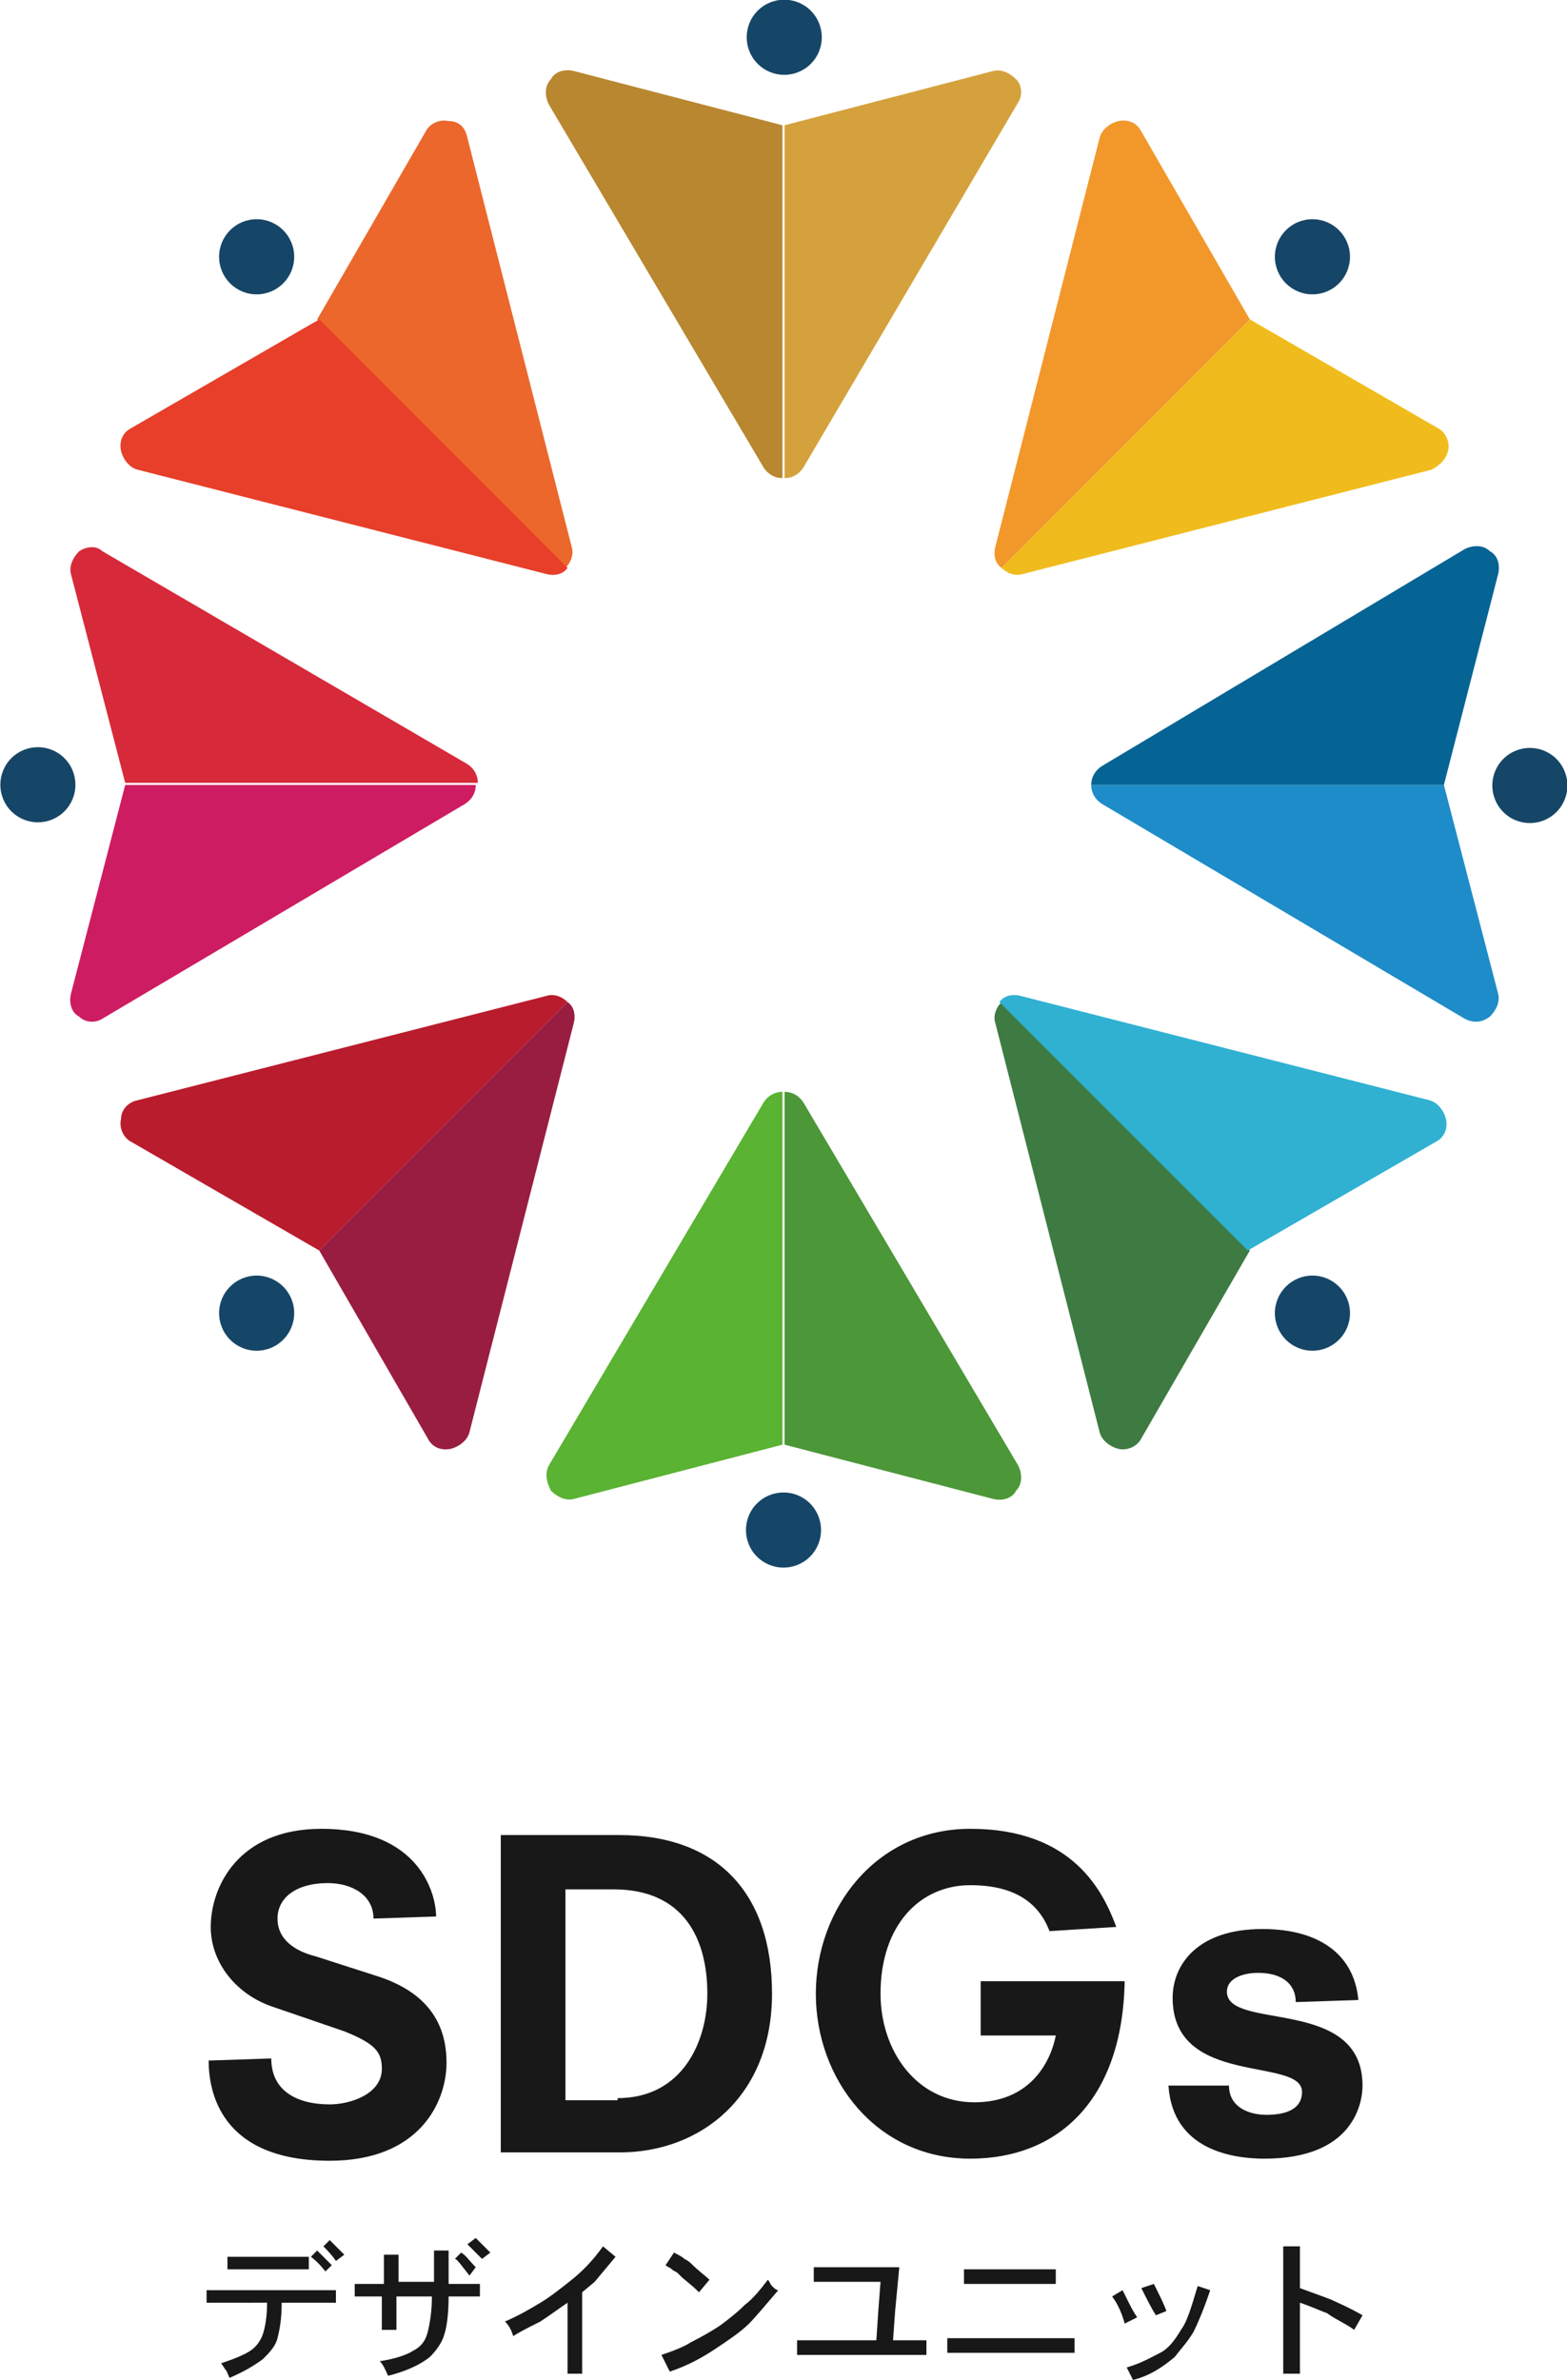 <?xml version="1.0" encoding="utf-8"?>
<!-- Generator: Adobe Illustrator 21.1.0, SVG Export Plug-In . SVG Version: 6.00 Build 0)  -->
<svg version="1.1" id="レイヤー_1" xmlns="http://www.w3.org/2000/svg" xmlns:xlink="http://www.w3.org/1999/xlink" x="0px"
	 y="0px" viewBox="0 0 75.1 114" style="enable-background:new 0 0 75.1 114;" xml:space="preserve">
<style type="text/css">
	.st0{fill:#181818;}
	.st1{fill:#D4A13D;}
	.st2{fill:#B88730;}
	.st3{fill:#5AB332;}
	.st4{fill:#4C9738;}
	.st5{fill:#D62A3A;}
	.st6{fill:#CD1C61;}
	.st7{fill:#1E8CC8;}
	.st8{fill:#056494;}
	.st9{fill:#EB672C;}
	.st10{fill:#E73F2A;}
	.st11{fill:#3E7B43;}
	.st12{fill:#30B1D2;}
	.st13{fill:#F0BC1D;}
	.st14{fill:#F2982B;}
	.st15{fill:#B91C2D;}
	.st16{fill:#991D41;}
	.st17{fill:#164667;}
</style>
<g>
	<path class="st0" d="M9.9,110.3v-0.6h6.2v0.6h-2.6c0,0.8-0.1,1.3-0.2,1.7c-0.1,0.4-0.4,0.7-0.7,1c-0.4,0.3-0.9,0.6-1.6,0.9
		c-0.1-0.2-0.1-0.3-0.2-0.4l-0.2-0.3c0.6-0.2,1.1-0.4,1.4-0.6c0.3-0.2,0.5-0.5,0.6-0.8c0.1-0.3,0.2-0.8,0.2-1.5H9.9z M10.9,108.7
		v-0.6h3.9v0.6H10.9z M14.9,108.1l0.3-0.3c0.2,0.2,0.5,0.5,0.7,0.7l-0.3,0.3C15.5,108.7,15.3,108.4,14.9,108.1z M15.5,107.6l0.3-0.3
		c0.3,0.3,0.5,0.5,0.7,0.7l-0.4,0.3C15.9,108,15.6,107.7,15.5,107.6z"/>
	<path class="st0" d="M20.8,109.4v-1.6h0.7v1.6h1.5v0.6h-1.5c0,0.9-0.1,1.5-0.2,1.8c-0.1,0.4-0.4,0.8-0.7,1.1
		c-0.5,0.4-1.2,0.7-2,0.9c-0.1-0.2-0.2-0.5-0.4-0.7c0.7-0.1,1.3-0.3,1.6-0.5c0.4-0.2,0.6-0.5,0.7-0.9c0.1-0.4,0.2-1,0.2-1.7h-1.7
		v1.6h-0.7V110H17v-0.6h1.4V108h0.7v1.3H20.8z M21.8,108.2l0.3-0.3c0.2,0.1,0.4,0.4,0.7,0.7l-0.3,0.4
		C22.1,108.5,21.9,108.2,21.8,108.2z M22.8,107.2l0.7,0.7l-0.4,0.3c-0.2-0.2-0.4-0.4-0.7-0.7L22.8,107.2z"/>
	<path class="st0" d="M28.5,109.3l-0.6,0.5v3.9h-0.7v-3.4c-0.3,0.2-0.7,0.5-1.3,0.9c-0.6,0.3-1,0.5-1.3,0.7
		c-0.1-0.3-0.2-0.5-0.4-0.7c0.7-0.3,1.2-0.6,1.7-0.9c0.5-0.3,1-0.7,1.5-1.1c0.5-0.4,1-0.9,1.5-1.6l0.6,0.5L28.5,109.3z"/>
	<path class="st0" d="M36.8,109.2c0.1,0.1,0.1,0.2,0.2,0.3c0.1,0.1,0.2,0.2,0.3,0.2c-0.6,0.7-1.1,1.3-1.4,1.6
		c-0.4,0.4-1,0.8-1.6,1.2c-0.6,0.4-1.3,0.8-2.2,1.1l-0.4-0.8c0.6-0.2,1.1-0.4,1.4-0.6c0.6-0.3,1.1-0.6,1.4-0.8
		c0.4-0.3,0.8-0.6,1.2-1C36.1,110.1,36.5,109.6,36.8,109.2z M34,109.2l-0.5,0.6c-0.4-0.4-0.7-0.6-0.8-0.7c0,0-0.1-0.1-0.2-0.2
		c-0.1-0.1-0.2-0.1-0.3-0.2c-0.1-0.1-0.2-0.1-0.3-0.2l0.4-0.6c0.2,0.1,0.4,0.2,0.5,0.3c0.2,0.1,0.3,0.2,0.3,0.2
		C33.5,108.8,33.8,109,34,109.2z"/>
	<path class="st0" d="M42.9,110.7l-0.1,1.4h1.6v0.7h-6.2v-0.7H42l0.1-1.5l0.1-1.3H39v-0.7h4.1L42.9,110.7z"/>
	<path class="st0" d="M45.4,112.7V112h6.1v0.7H45.4z M46.2,109.4v-0.7h4.4v0.7H46.2z"/>
	<path class="st0" d="M53.3,110l0.5-0.3c0.1,0.2,0.2,0.4,0.3,0.6c0.1,0.2,0.2,0.4,0.4,0.7l-0.6,0.3C53.8,110.9,53.6,110.4,53.3,110z
		 M54.3,114c-0.1-0.2-0.2-0.4-0.3-0.6c0.7-0.2,1.2-0.5,1.6-0.7c0.4-0.2,0.7-0.6,1-1.1c0.3-0.4,0.5-1.1,0.8-2.1l0.6,0.2
		c-0.3,0.9-0.6,1.6-0.8,2c-0.3,0.5-0.6,0.8-0.9,1.2C55.7,113.4,55.1,113.8,54.3,114z M54.7,109.6l0.6-0.2c0.3,0.6,0.5,1,0.6,1.3
		l-0.5,0.2C55.2,110.6,55,110.2,54.7,109.6z"/>
	<path class="st0" d="M61.5,113.8v-6.2h0.8v2c0.8,0.3,1.4,0.5,1.6,0.6c0.2,0.1,0.7,0.3,1.4,0.7l-0.4,0.7c-0.4-0.3-0.9-0.5-1.3-0.8
		c-0.3-0.1-0.7-0.3-1.3-0.5v3.4H61.5z"/>
	<path class="st0" d="M17.9,91.9c0-1.1-1-1.7-2.2-1.7c-1.5,0-2.4,0.7-2.4,1.7c0,1.1,1,1.6,1.8,1.8l2.8,0.9c2,0.6,3.5,1.8,3.5,4.2
		c0,1.9-1.3,4.7-5.6,4.7c-5.3,0-5.8-3.4-5.8-4.8l3-0.1c0,1.6,1.3,2.2,2.8,2.2c1,0,2.5-0.5,2.5-1.7c0-0.8-0.3-1.2-1.8-1.8L13,96.1
		c-1.7-0.6-2.9-2.1-2.9-3.8c0-1.9,1.3-4.7,5.3-4.7c4.7,0,5.5,3.1,5.5,4.2L17.9,91.9z"/>
	<path class="st0" d="M24,87.9h5.7c4.6,0,7.3,2.7,7.3,7.6c0,4.9-3.4,7.6-7.3,7.6H24V87.9z M29.6,100.5c3.1,0,4.3-2.7,4.3-5
		c0-2.6-1.1-5-4.5-5h-2.3v10.1H29.6z"/>
	<path class="st0" d="M46.9,94.9h7c-0.1,5.7-3.2,8.5-7.4,8.5c-4.5,0-7.4-3.8-7.4-7.9c0-4.1,2.9-7.9,7.4-7.9c5,0,6.4,3.1,7,4.7
		l-3.2,0.2c-0.5-1.3-1.6-2.2-3.8-2.2c-2.4,0-4.3,1.9-4.3,5.2c0,2.7,1.7,5.2,4.5,5.2c2.5,0,3.6-1.7,3.9-3.2h-3.6V94.9z"/>
	<path class="st0" d="M62.1,95.9c0-0.9-0.7-1.4-1.8-1.4c-0.8,0-1.5,0.3-1.5,0.9c0,1.9,6.5,0.2,6.5,4.5c0,0.8-0.4,3.5-4.7,3.5
		c-1.5,0-4.4-0.4-4.6-3.5h2.9c0,1,0.9,1.4,1.8,1.4c0.8,0,1.7-0.2,1.7-1.1c0-1.7-6.2-0.2-6.2-4.5c0-1.6,1.2-3.3,4.3-3.3
		c2.7,0,4.4,1.2,4.6,3.4L62.1,95.9z"/>
	<path class="st1" d="M48.7,3.8c-0.3-0.3-0.7-0.5-1.1-0.4L37.6,6v0v16.9c0.4,0,0.7-0.2,0.9-0.5L48.8,4.9C49,4.6,49,4.1,48.7,3.8z"/>
	<path class="st2" d="M27.5,3.4c-0.4-0.1-0.9,0-1.1,0.4c-0.3,0.3-0.3,0.8-0.1,1.2l10.3,17.4c0.2,0.3,0.5,0.5,0.9,0.5l0,0V6v0l0,0
		L27.5,3.4z"/>
	<path class="st3" d="M26.4,71.4c0.3,0.3,0.7,0.5,1.1,0.4l10-2.6v0V52.3c-0.4,0-0.7,0.2-0.9,0.5L26.3,70.2
		C26.1,70.6,26.2,71,26.4,71.4z"/>
	<path class="st4" d="M47.6,71.8c0.4,0.1,0.9,0,1.1-0.4c0.3-0.3,0.3-0.8,0.1-1.2L38.5,52.8c-0.2-0.3-0.5-0.5-0.9-0.5l0,0l0,16.9v0
		l0,0L47.6,71.8z"/>
	<path class="st5" d="M3.8,26.4c-0.3,0.3-0.5,0.7-0.4,1.1l2.6,10h0h16.9c0-0.4-0.2-0.7-0.5-0.9L4.9,26.4C4.6,26.1,4.1,26.2,3.8,26.4
		z"/>
	<path class="st6" d="M3.4,47.6c-0.1,0.4,0,0.9,0.4,1.1C4.1,49,4.6,49,4.9,48.8l17.4-10.3c0.3-0.2,0.5-0.5,0.5-0.9l0,0L6,37.6h0l0,0
		L3.4,47.6z"/>
	<path class="st7" d="M71.4,48.7c0.3-0.3,0.5-0.7,0.4-1.1l-2.6-10h0H52.3c0,0.4,0.2,0.7,0.5,0.9l17.4,10.3C70.6,49,71,49,71.4,48.7z
		"/>
	<path class="st8" d="M71.8,27.5c0.1-0.4,0-0.9-0.4-1.1c-0.3-0.3-0.8-0.3-1.2-0.1L52.8,36.7c-0.3,0.2-0.5,0.5-0.5,0.9l0,0h16.9h0
		l0,0L71.8,27.5z"/>
	<path class="st9" d="M21.5,5.8c-0.4-0.1-0.9,0.1-1.1,0.5l-5.2,9l0,0l11.9,11.9c0.3-0.3,0.4-0.7,0.3-1l-5-19.6
		C22.3,6.1,22,5.8,21.5,5.8z"/>
	<path class="st10" d="M6.3,20.5c-0.4,0.2-0.6,0.6-0.5,1.1c0.1,0.4,0.4,0.8,0.8,0.9l19.6,5c0.4,0.1,0.8,0,1-0.3l0,0L15.3,15.3l0,0
		l0,0L6.3,20.5z"/>
	<path class="st11" d="M53.6,69.4c0.4,0.1,0.9-0.1,1.1-0.5l5.2-9l0,0L48,48c-0.3,0.3-0.4,0.7-0.3,1l5,19.6
		C52.8,69,53.2,69.3,53.6,69.4z"/>
	<path class="st12" d="M68.8,54.7c0.4-0.2,0.6-0.6,0.5-1.1c-0.1-0.4-0.4-0.8-0.8-0.9l-19.6-5c-0.4-0.1-0.8,0-1,0.3l0,0l11.9,11.9
		l0,0l0,0L68.8,54.7z"/>
	<path class="st13" d="M69.4,21.6c0.1-0.4-0.1-0.9-0.5-1.1l-9-5.2l0,0L48,27.2c0.3,0.3,0.7,0.4,1,0.3l19.6-5
		C69,22.3,69.3,22,69.4,21.6z"/>
	<path class="st14" d="M54.7,6.3c-0.2-0.4-0.6-0.6-1.1-0.5c-0.4,0.1-0.8,0.4-0.9,0.8l-5,19.6c-0.1,0.4,0,0.8,0.3,1l0,0l11.9-11.9
		l0,0l0,0L54.7,6.3z"/>
	<path class="st15" d="M5.8,53.6c-0.1,0.4,0.1,0.9,0.5,1.1l9,5.2l0,0L27.2,48c-0.3-0.3-0.7-0.4-1-0.3l-19.6,5
		C6.1,52.8,5.8,53.2,5.8,53.6z"/>
	<path class="st16" d="M20.5,68.9c0.2,0.4,0.6,0.6,1.1,0.5c0.4-0.1,0.8-0.4,0.9-0.8l5-19.6c0.1-0.4,0-0.8-0.3-1l0,0L15.3,59.9l0,0
		l0,0L20.5,68.9z"/>
	<g>
		<ellipse transform="matrix(0.707 -0.707 0.707 0.707 -26.04 12.279)" class="st17" cx="1.8" cy="37.6" rx="1.8" ry="1.8"/>
		<ellipse transform="matrix(0.707 -0.707 0.707 0.707 -5.086 62.865)" class="st17" cx="73.3" cy="37.6" rx="1.8" ry="1.8"/>
	</g>
	<g>
		<ellipse transform="matrix(0.707 -0.707 0.707 0.707 9.73 27.096)" class="st17" cx="37.6" cy="1.8" rx="1.8" ry="1.8"/>
		
			<ellipse transform="matrix(0.707 -0.707 0.707 0.707 -40.856 48.049)" class="st17" cx="37.6" cy="73.3" rx="1.8" ry="1.8"/>
	</g>
	<g>
		<circle class="st17" cx="62.9" cy="12.3" r="1.8"/>
		<circle class="st17" cx="12.3" cy="62.9" r="1.8"/>
	</g>
	<g>
		<circle class="st17" cx="12.3" cy="12.3" r="1.8"/>
		<circle class="st17" cx="62.9" cy="62.9" r="1.8"/>
	</g>
</g>
</svg>
